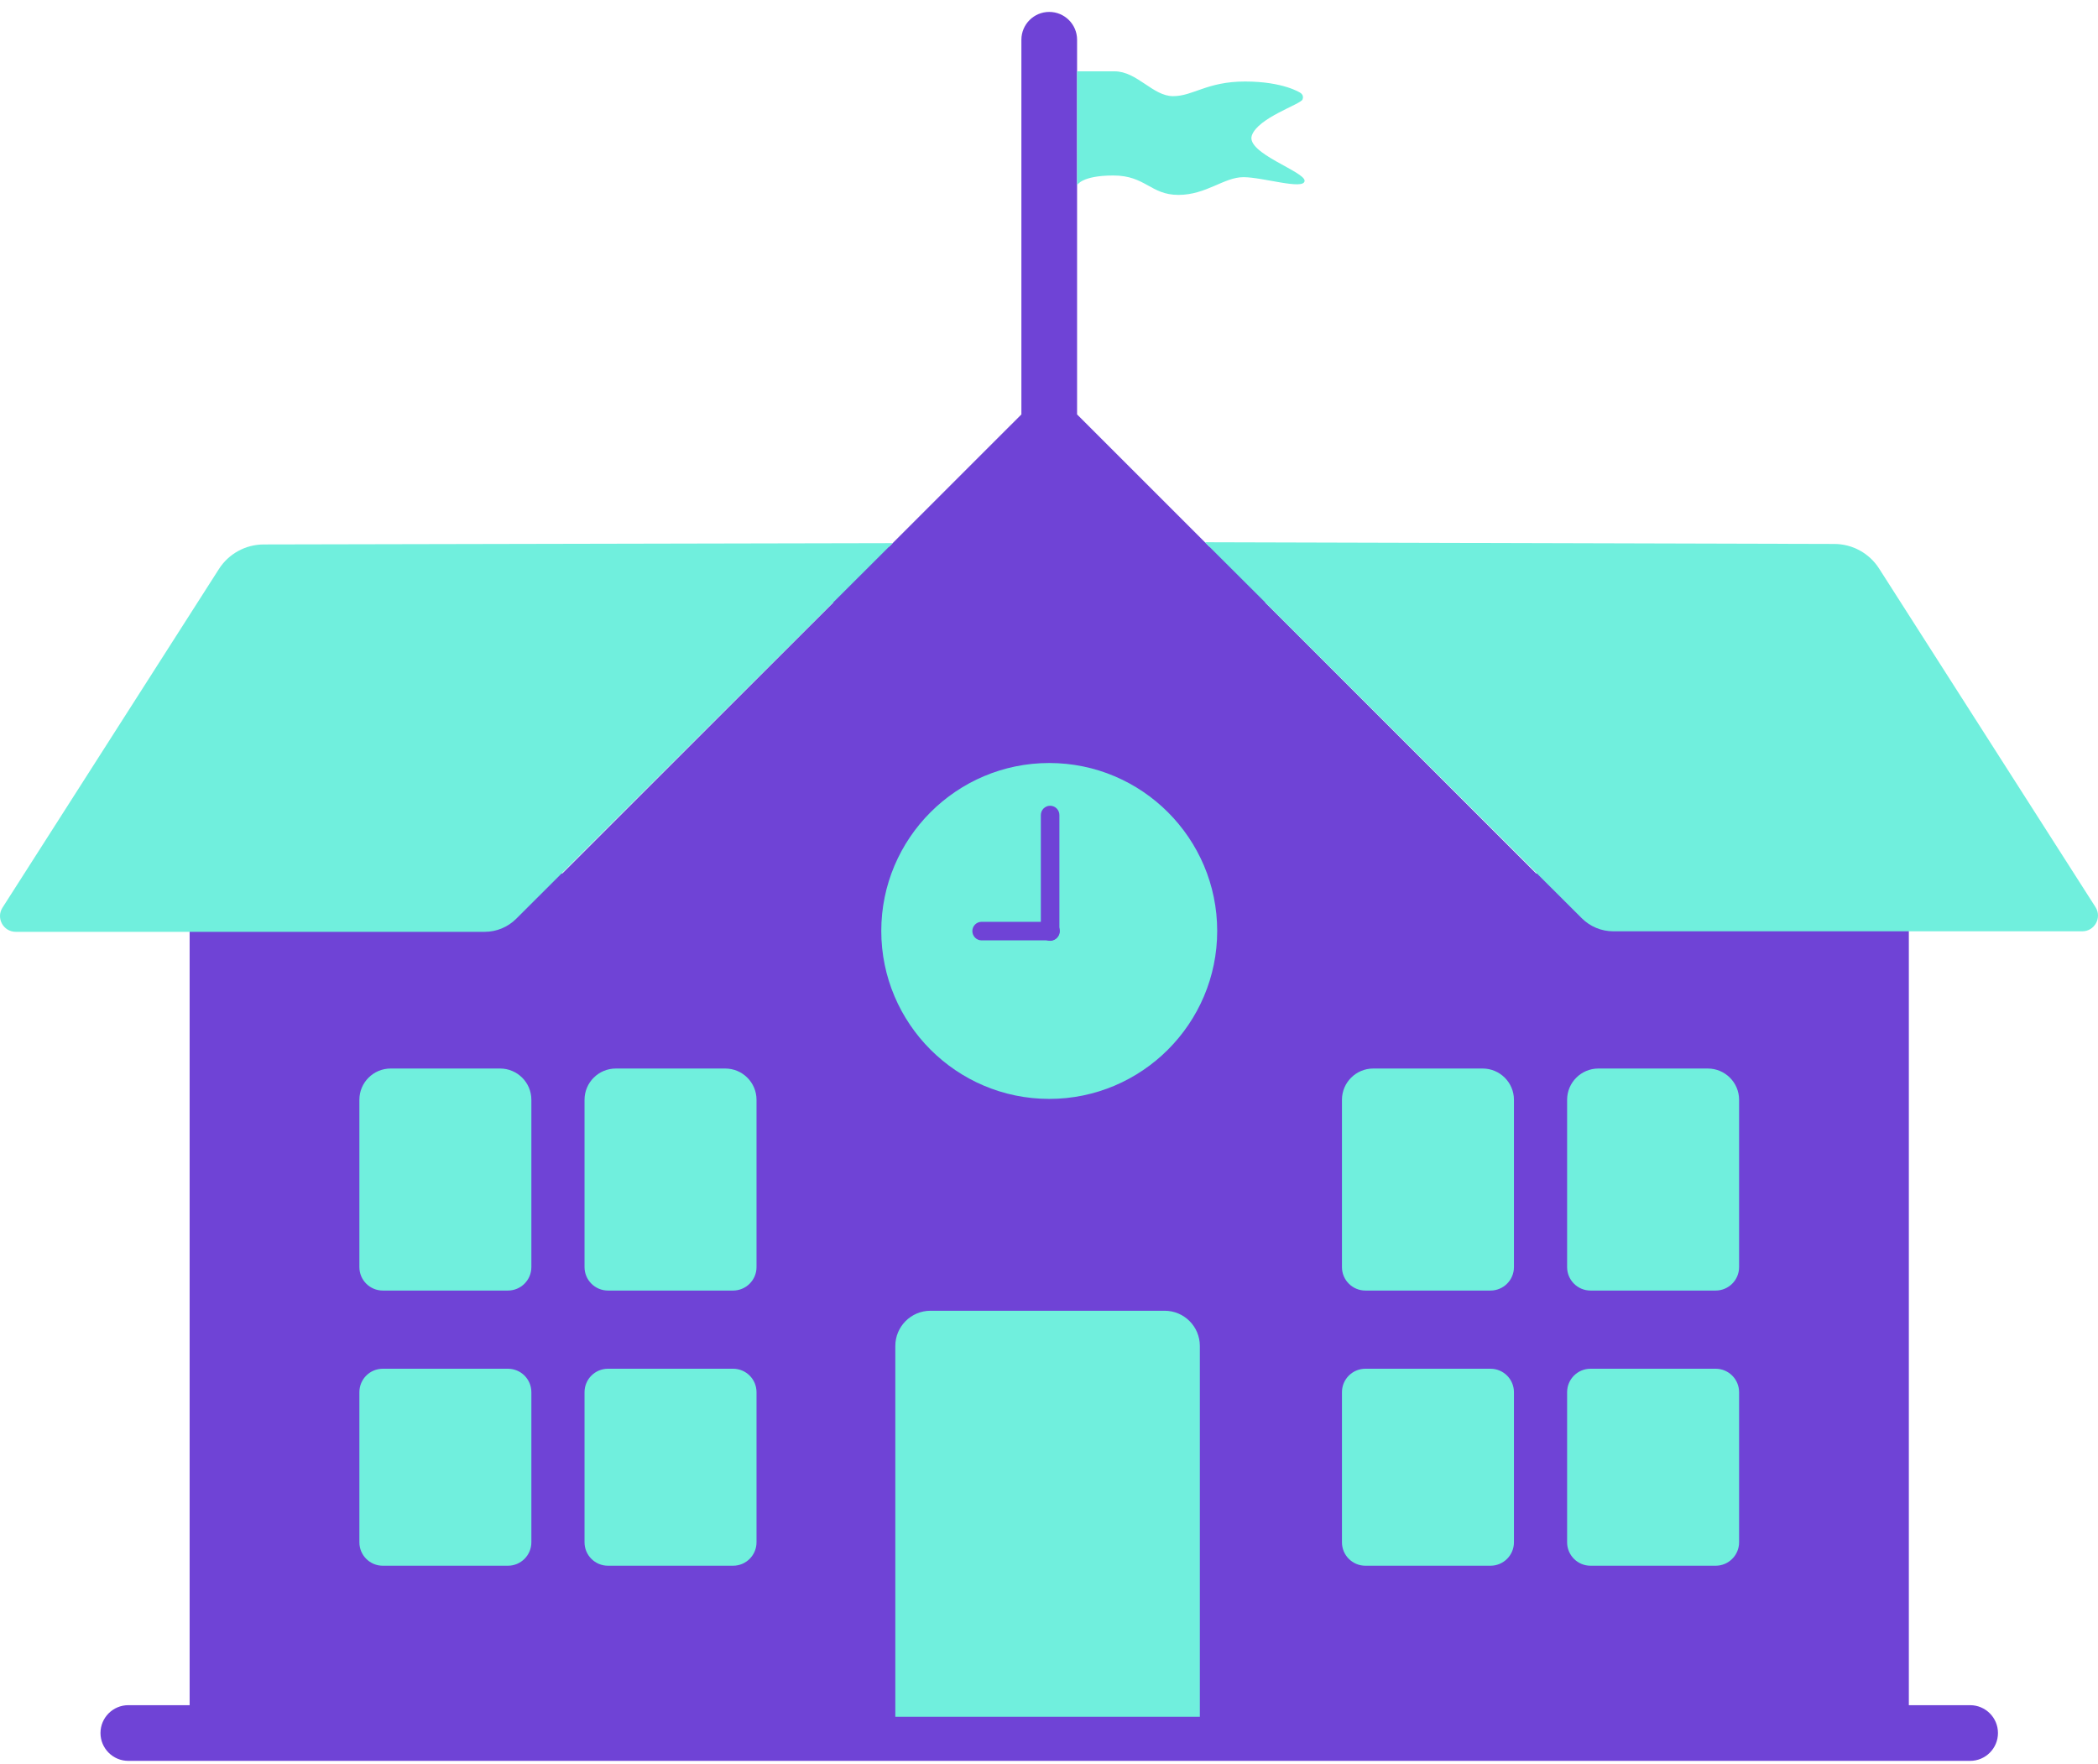 <svg width="88" height="74" viewBox="0 0 88 74" fill="none" xmlns="http://www.w3.org/2000/svg">
<path fill-rule="evenodd" clip-rule="evenodd" d="M45.178 10.468V5.328V2.992V1.668C45.178 1.023 44.655 0.5 44.01 0.5C43.365 0.5 42.842 1.023 42.842 1.668V17.383L37.296 22.928H14.106C13.706 22.928 13.334 23.132 13.12 23.469L4.398 37.175C4.169 37.535 4.154 37.991 4.36 38.365C4.565 38.738 4.957 38.971 5.383 38.971H7.954V71.523H5.383C4.738 71.523 4.215 72.046 4.215 72.691C4.215 73.336 4.738 73.859 5.383 73.859H82.636C83.281 73.859 83.804 73.336 83.804 72.691C83.804 72.046 83.281 71.523 82.636 71.523H80.066V38.971H82.636C83.062 38.971 83.455 38.738 83.66 38.364C83.865 37.991 83.85 37.535 83.622 37.175L74.9 23.469C74.685 23.132 74.313 22.928 73.914 22.928H50.724L45.178 17.383V12.805V10.468ZM73.273 25.265L80.508 36.634H64.43L53.06 25.265H73.273ZM14.747 25.265H34.96L23.59 36.634H7.511L14.747 25.265Z" fill="#6F43D6"/>
<path fill-rule="evenodd" clip-rule="evenodd" d="M44.01 46.093C47.894 46.093 51.055 42.933 51.055 39.048C51.055 35.164 47.894 32.004 44.01 32.004C40.125 32.004 36.965 35.164 36.965 39.048C36.965 42.933 40.125 46.093 44.01 46.093Z" fill="#70EFDD"/>
<path fill-rule="evenodd" clip-rule="evenodd" d="M30.748 57.411H25.502C24.959 57.411 24.518 57.851 24.518 58.395V64.691C24.518 65.234 24.959 65.674 25.502 65.674H30.748C31.292 65.674 31.732 65.234 31.732 64.691V58.395C31.732 57.851 31.292 57.411 30.748 57.411Z" fill="#70EFDD"/>
<path fill-rule="evenodd" clip-rule="evenodd" d="M21.304 57.411H16.057C15.514 57.411 15.074 57.851 15.074 58.395V64.691C15.074 65.234 15.514 65.674 16.057 65.674H21.304C21.848 65.674 22.288 65.234 22.288 64.691V58.395C22.288 57.851 21.848 57.411 21.304 57.411Z" fill="#70EFDD"/>
<path fill-rule="evenodd" clip-rule="evenodd" d="M30.421 44.819H25.83C25.106 44.819 24.518 45.407 24.518 46.13V53.148C24.518 53.691 24.959 54.132 25.502 54.132H30.748C31.292 54.132 31.732 53.691 31.732 53.148V46.13C31.732 45.407 31.144 44.819 30.421 44.819Z" fill="#70EFDD"/>
<path fill-rule="evenodd" clip-rule="evenodd" d="M20.976 44.819H16.385C15.662 44.819 15.074 45.407 15.074 46.13V53.148C15.074 53.691 15.514 54.132 16.057 54.132H21.304C21.848 54.132 22.288 53.691 22.288 53.148V46.13C22.288 45.407 21.7 44.819 20.976 44.819Z" fill="#70EFDD"/>
<path fill-rule="evenodd" clip-rule="evenodd" d="M66.715 65.674H71.962C72.505 65.674 72.946 65.234 72.946 64.691V58.395C72.946 57.852 72.505 57.411 71.962 57.411H66.715C66.172 57.411 65.732 57.852 65.732 58.395V64.691C65.732 65.234 66.172 65.674 66.715 65.674Z" fill="#70EFDD"/>
<path fill-rule="evenodd" clip-rule="evenodd" d="M57.272 65.674H62.518C63.061 65.674 63.502 65.234 63.502 64.691V58.395C63.502 57.852 63.061 57.411 62.518 57.411H57.272C56.728 57.411 56.288 57.852 56.288 58.395V64.691C56.288 65.234 56.728 65.674 57.272 65.674Z" fill="#70EFDD"/>
<path fill-rule="evenodd" clip-rule="evenodd" d="M66.715 54.132H71.962C72.505 54.132 72.946 53.691 72.946 53.148V46.13C72.946 45.407 72.357 44.819 71.634 44.819H67.043C66.32 44.819 65.732 45.407 65.732 46.13V53.148C65.732 53.691 66.172 54.132 66.715 54.132Z" fill="#70EFDD"/>
<path fill-rule="evenodd" clip-rule="evenodd" d="M57.272 54.132H62.518C63.061 54.132 63.502 53.691 63.502 53.148V46.13C63.502 45.407 62.913 44.819 62.19 44.819H57.599C56.876 44.819 56.288 45.407 56.288 46.13V53.148C56.288 53.691 56.728 54.132 57.272 54.132Z" fill="#70EFDD"/>
<path fill-rule="evenodd" clip-rule="evenodd" d="M37.441 22.782L21.649 38.541C21.299 38.889 20.825 39.085 20.331 39.085H0.661C0.14 39.085 -0.176 38.509 0.105 38.07L9.183 23.867C9.593 23.226 10.3 22.838 11.061 22.837L37.441 22.782Z" fill="#70EFDD"/>
<path fill-rule="evenodd" clip-rule="evenodd" d="M50.538 22.744L66.351 38.519C66.701 38.868 67.175 39.063 67.668 39.063H87.34C87.86 39.063 88.176 38.487 87.895 38.048L78.817 23.846C78.407 23.205 77.7 22.817 76.939 22.816L50.538 22.744Z" fill="#70EFDD"/>
<path fill-rule="evenodd" clip-rule="evenodd" d="M50.327 72.01H37.554V56.455C37.554 55.64 38.215 54.979 39.029 54.979H48.851C49.666 54.979 50.327 55.64 50.327 56.455V72.01Z" fill="#70EFDD"/>
<path fill-rule="evenodd" clip-rule="evenodd" d="M45.178 2.992H46.75C47.694 2.992 48.355 4.033 49.204 4.033C50.054 4.033 50.621 3.419 52.226 3.419C53.831 3.419 54.539 3.891 54.539 3.891C54.539 3.891 54.712 3.988 54.633 4.174C54.545 4.382 52.774 4.935 52.509 5.679C52.243 6.422 54.757 7.201 54.721 7.591C54.686 7.98 52.969 7.431 52.155 7.431C51.34 7.431 50.597 8.175 49.429 8.175C48.26 8.175 48.048 7.361 46.702 7.361C45.357 7.361 45.18 7.768 45.18 7.768L45.178 2.992Z" fill="#70EFDD"/>
<path fill-rule="evenodd" clip-rule="evenodd" d="M44.047 39.462C43.832 39.462 43.658 39.288 43.658 39.073V34.187C43.658 33.972 43.832 33.797 44.047 33.797C44.262 33.797 44.436 33.972 44.436 34.187V39.073C44.436 39.288 44.262 39.462 44.047 39.462Z" fill="#6F43D6"/>
<path fill-rule="evenodd" clip-rule="evenodd" d="M44.454 39.054C44.454 39.27 44.279 39.444 44.064 39.444H41.174C40.959 39.444 40.785 39.27 40.785 39.054C40.785 38.839 40.959 38.665 41.174 38.665H44.064C44.279 38.665 44.454 38.839 44.454 39.054Z" fill="#6F43D6"/>
</svg>
